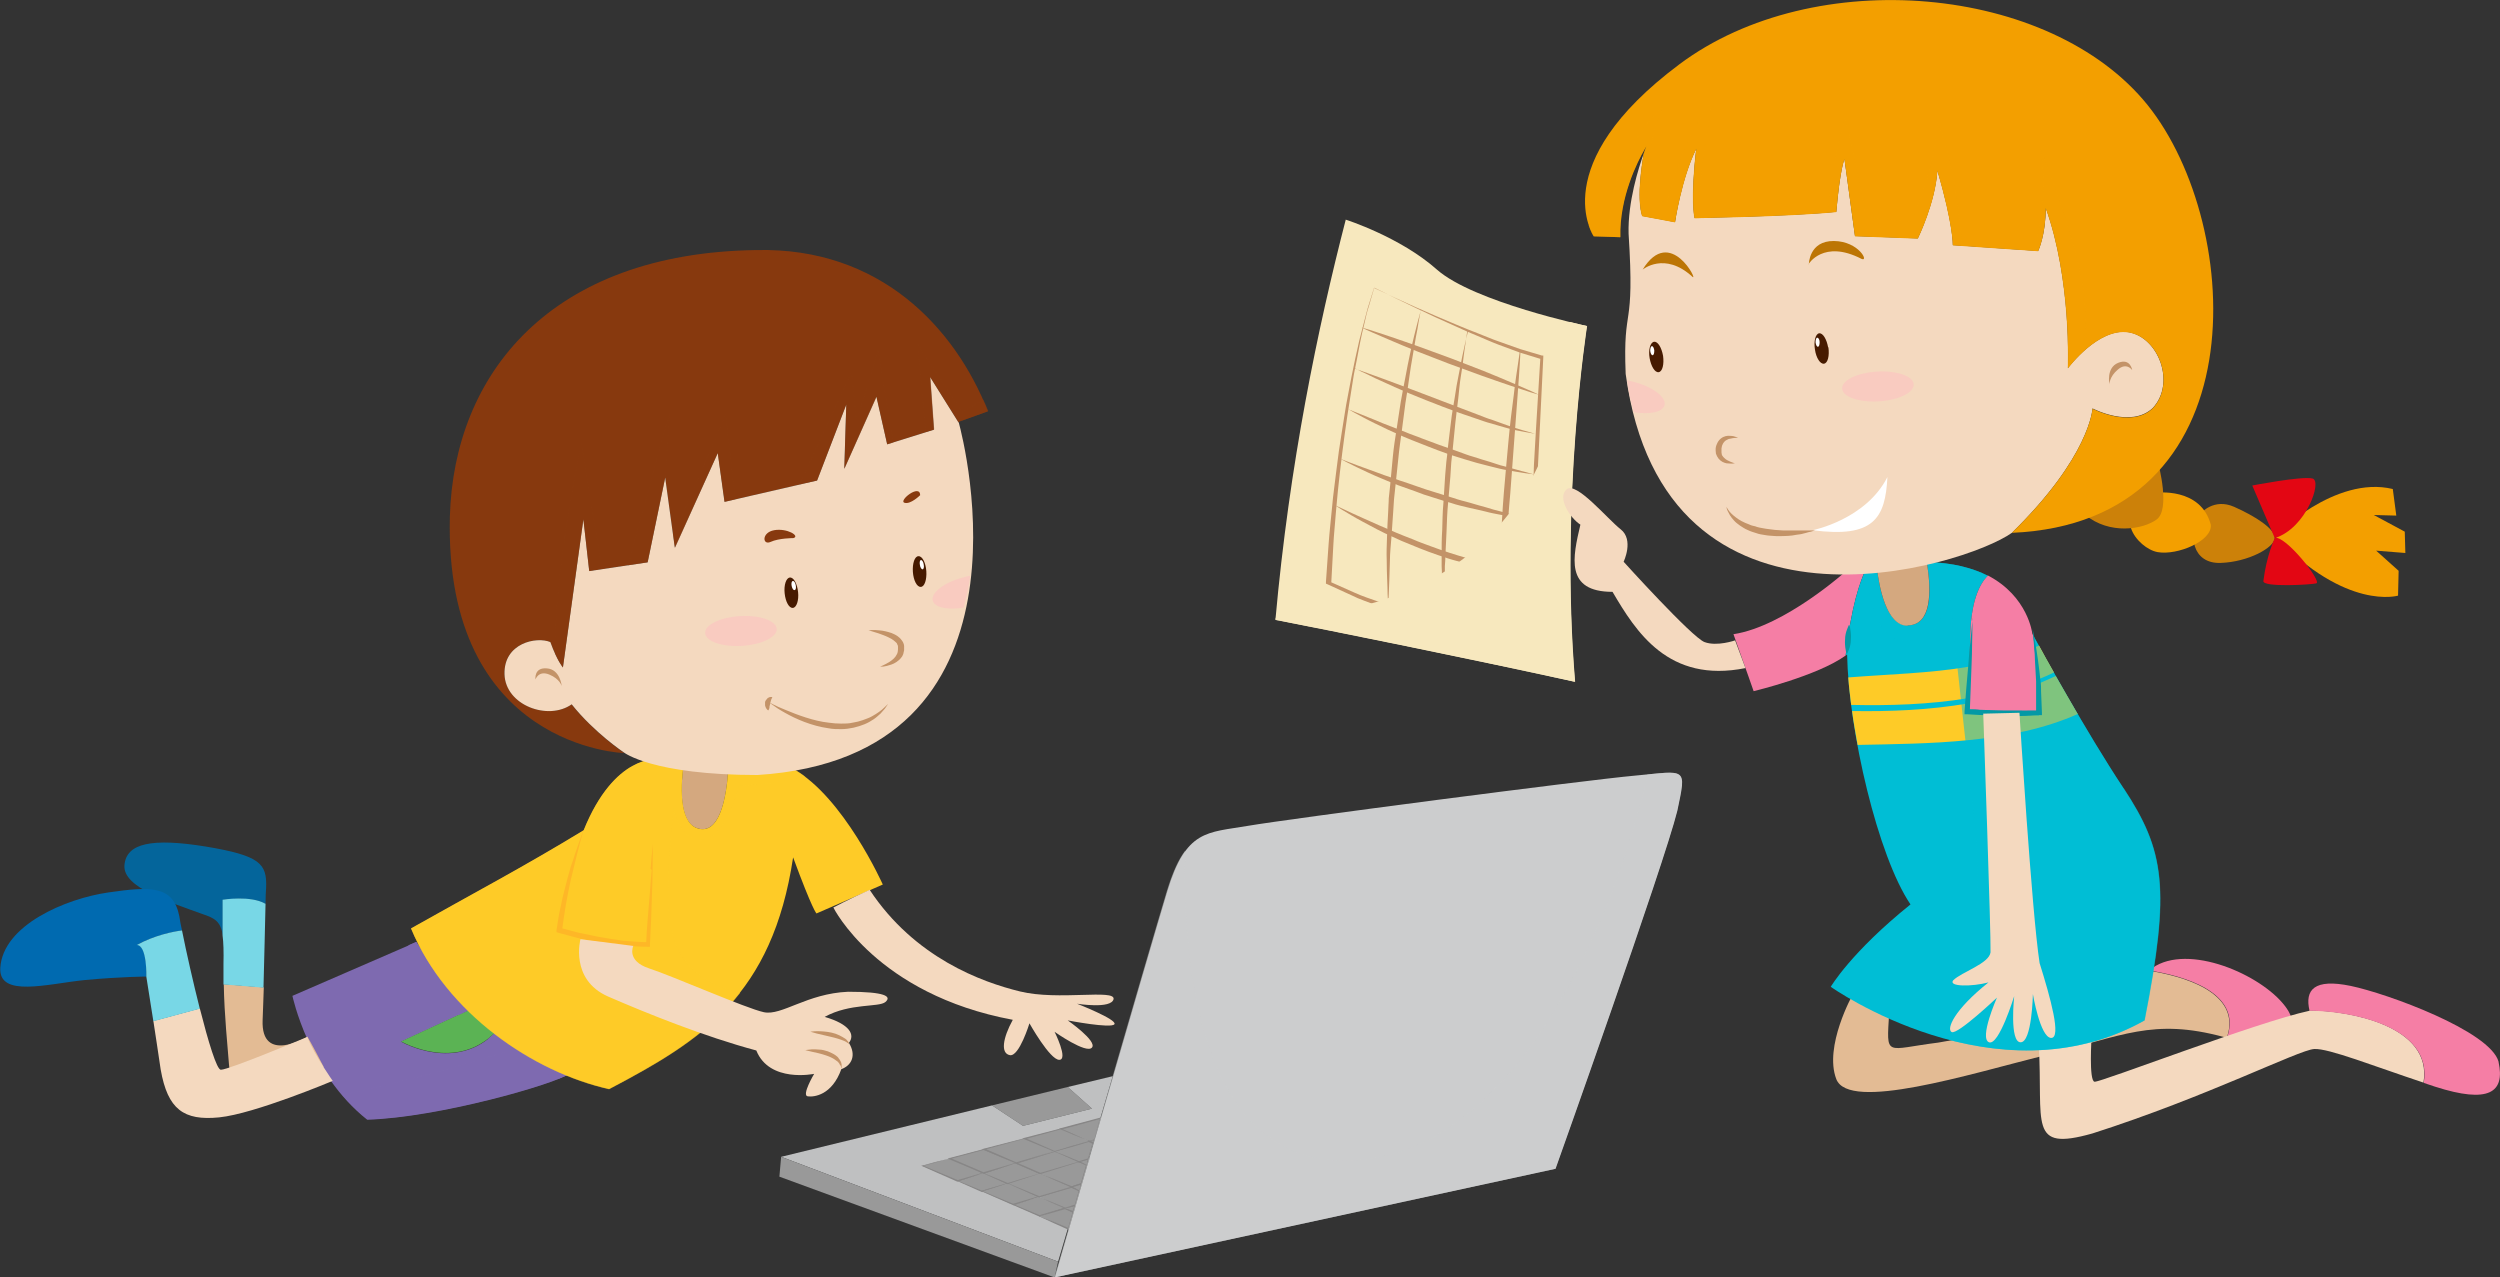 <?xml version="1.0" encoding="UTF-8"?> <svg xmlns="http://www.w3.org/2000/svg" viewBox="0 0 85.58 43.73"><rect x="0" y="0" width="85.58" height="43.73" fill="#333333" stroke="none"/> <g style="isolation: isolate;"> <g id="b" data-name="Слой 2"> <g id="c" data-name="Layer 1"> <g> <g> <g> <path d="m46.07,7.52s1.86.59,3.12,1.71c1.26,1.11,5.13,1.93,5.13,1.93,0,0-.93,5.91-.41,12.18-3.53-.78-8.51-1.78-10.25-2.12.48-5.35,1.45-9.99,2.41-13.71Z" style="fill: #f7e8be;"></path> <g> <path d="m47.04,9.86c.47.22.94.44,1.41.65l.71.31.71.3c.24.1.48.2.72.29.24.09.48.2.72.28l.73.26.74.22h.05s0,.06,0,.06l-.12,2.45-.06,1.22-.04,1.22c-.02.82-.06,1.63-.06,2.45-.01.82-.03,1.63-.03,2.45v.12l-.11-.02c-.3-.05-.6-.11-.9-.17-.3-.06-.6-.12-.89-.2-.29-.07-.59-.13-.89-.22l-.88-.24-.87-.27c-.14-.05-.29-.09-.43-.14l-.43-.16-.43-.16c-.14-.05-.28-.11-.42-.18l-.83-.38-.05-.02v-.06s.09-1.28.09-1.28c.03-.43.08-.85.12-1.28.02-.21.04-.43.07-.64l.08-.64c.05-.42.11-.85.18-1.27l.1-.63c.03-.21.07-.42.11-.63l.12-.63c.04-.21.09-.42.13-.63l.14-.63c.05-.21.11-.41.16-.62.06-.21.1-.41.17-.62l.19-.61Zm0,0l-.18.62c-.07.2-.11.41-.16.62-.05.21-.1.41-.14.62l-.12.63c-.04.21-.09.42-.12.63l-.1.63c-.07.42-.13.84-.19,1.27-.06.42-.11.85-.16,1.27l-.07.64c-.02.21-.04.42-.06.64-.03.43-.08.85-.1,1.28l-.07,1.28-.05-.08.83.37c.14.06.27.12.42.17l.43.15.43.15c.14.06.29.09.43.14l.87.26.88.23c.29.08.59.14.88.21.29.07.59.13.89.19s.59.12.89.17l-.11.1c0-.82.02-1.64.04-2.46,0-.82.05-1.64.07-2.45l.04-1.23c.02-.41.05-.82.07-1.22l.15-2.45.05.06-.75-.23-.73-.27c-.24-.09-.48-.2-.72-.3-.24-.1-.48-.2-.71-.31l-.71-.32-.7-.33c-.47-.22-.93-.45-1.39-.68Z" style="fill: #c39368;"></path> <path d="m48.64,10.6s-.03.16-.08.43c-.02.14-.05.31-.09.5-.03.19-.07.41-.11.65-.09.47-.15,1.03-.25,1.62-.04.3-.08.61-.12.92-.04.31-.09.63-.12.95-.03.32-.07.64-.1.95-.02.16-.03.31-.05.47-.01.15-.02.31-.03.46-.02.3-.04.59-.06.86-.02.27-.05.53-.05.77-.01.48-.03.88-.04,1.16-.01.28-.02.44-.02.44,0,0,0-.16-.02-.44,0-.28-.03-.68-.03-1.17-.01-.24,0-.5.01-.78.01-.28.02-.57.04-.87,0-.15.02-.3.02-.46.02-.15.03-.31.05-.47.03-.31.06-.63.09-.96.03-.32.08-.64.13-.95.05-.31.09-.62.14-.92.05-.3.11-.58.16-.85.05-.27.1-.53.15-.76.1-.47.2-.86.27-1.13.07-.27.12-.43.12-.43Z" style="fill: #c39368;"></path> <path d="m50.23,11.31s-.02.16-.06.43c-.02.14-.05.3-.07.49-.02.19-.05.41-.09.64-.04.23-.06.49-.09.76-.03.27-.07.55-.1.84-.03.29-.06.6-.09.9-.02.15-.03.31-.05.46-.01.16-.02.31-.03.47-.03.31-.05.63-.08.93-.03.31-.04.61-.05.91-.01.29-.03.58-.04.85,0,.13-.01.27-.02.39,0,.13,0,.25,0,.37,0,.47-.02.87-.02,1.14,0,.28-.01.43-.01.43,0,0,0-.16-.02-.43-.01-.28-.04-.67-.05-1.14,0-.12,0-.24-.01-.37,0-.13,0-.26,0-.39,0-.27,0-.56.02-.85.01-.29.01-.6.04-.91.02-.31.04-.62.06-.94.01-.16.03-.31.04-.47.02-.16.04-.31.05-.47.04-.31.07-.61.11-.91.03-.29.09-.58.13-.84.04-.27.08-.52.13-.75.17-.93.33-1.54.33-1.54Z" style="fill: #c39368;"></path> <path d="m46.61,11.21s.1.03.27.08c.17.06.41.13.7.23.29.1.62.21.98.34.36.13.74.27,1.12.41.38.15.76.29,1.11.43.35.14.68.28.96.4.28.12.51.22.67.29.16.07.25.12.25.12,0,0-.1-.03-.27-.08-.17-.06-.41-.13-.7-.23-.29-.1-.62-.21-.98-.34-.36-.13-.74-.27-1.12-.41-.38-.15-.76-.29-1.11-.43-.35-.14-.68-.28-.96-.4-.28-.12-.51-.22-.67-.29-.16-.07-.25-.12-.25-.12Z" style="fill: #c39368;"></path> <path d="m46.35,12.61s.39.13.98.35c.29.11.63.23.99.37.36.14.75.28,1.13.43.38.15.77.29,1.13.43.18.07.35.14.52.19.17.06.33.12.47.17.15.05.28.1.4.13.12.04.23.07.31.09.17.05.27.08.27.08,0,0-.1-.02-.28-.05-.09-.02-.2-.04-.32-.06-.13-.02-.26-.06-.41-.1-.15-.04-.31-.09-.48-.14-.17-.04-.35-.11-.53-.17-.37-.12-.76-.26-1.15-.41-.39-.15-.77-.3-1.13-.45-.36-.15-.69-.3-.97-.43-.28-.12-.51-.25-.68-.32-.16-.08-.25-.13-.25-.13Z" style="fill: #c39368;"></path> <path d="m52.05,12.01s-.03.61-.1,1.53c-.07.91-.16,2.13-.25,3.35-.06.61-.09,1.22-.14,1.79-.02.29-.04.56-.06.82-.02.26-.03.51-.05.74-.02.23-.03.44-.03.62,0,.19-.01.35-.02.48-.01.27-.02.42-.02.42,0,0,0-.15-.02-.42,0-.13-.01-.3-.02-.48,0-.09,0-.19-.01-.3,0-.1,0-.21,0-.33,0-.23,0-.48.01-.74,0-.26,0-.54.03-.83.03-.57.06-1.18.11-1.79.05-.61.11-1.22.16-1.79.05-.57.12-1.1.18-1.56.05-.46.11-.83.15-1.1.04-.26.06-.42.06-.42Z" style="fill: #c39368;"></path> <path d="m46.11,13.99s.1.04.27.11c.17.07.42.17.72.29.29.13.64.25,1.01.4.18.08.38.14.57.22.2.07.39.15.59.22.2.07.4.14.6.21.2.07.39.15.58.2.19.06.37.12.55.17.17.05.34.12.49.15.31.08.56.16.74.2.18.05.28.08.28.08,0,0-.11-.02-.29-.04-.18-.03-.45-.07-.76-.13-.16-.03-.32-.08-.5-.12-.18-.05-.37-.09-.56-.15-.19-.05-.39-.12-.59-.18s-.4-.14-.6-.21c-.2-.07-.4-.16-.59-.23-.2-.08-.39-.15-.57-.23-.37-.16-.71-.32-.99-.46-.29-.14-.52-.27-.69-.36-.16-.09-.26-.15-.26-.15Z" style="fill: #c39368;"></path> <path d="m45.87,15.7s.1.04.28.11c.17.07.43.16.73.27.15.06.32.11.49.18.17.06.36.12.55.19.19.06.39.13.59.2.2.07.4.14.61.2.2.06.41.13.61.19.2.07.4.12.59.17.19.06.38.11.56.16.18.06.34.1.5.14.31.08.57.15.75.2.18.05.29.08.29.08,0,0-.11-.02-.29-.04-.19-.03-.45-.07-.77-.13-.16-.03-.33-.06-.51-.11-.18-.04-.37-.09-.57-.13-.2-.05-.4-.09-.6-.16-.2-.06-.41-.12-.62-.19-.21-.06-.41-.13-.61-.21-.2-.07-.4-.14-.59-.21-.19-.07-.37-.15-.54-.22-.17-.07-.33-.14-.48-.21-.59-.27-.97-.48-.97-.48Z" style="fill: #c39368;"></path> <path d="m45.69,17.29s.1.05.28.13c.18.09.43.2.74.34.31.14.67.3,1.05.46.19.08.39.16.6.24.2.09.41.16.62.24.21.08.42.15.63.22.21.07.42.13.62.19.2.06.4.11.58.16.19.04.36.08.53.12.16.03.32.05.45.08.13.03.25.03.35.05.2.02.31.04.31.04,0,0-.11,0-.31,0-.1,0-.22,0-.36-.01-.14-.01-.29-.02-.46-.04-.17-.03-.35-.06-.54-.09-.19-.04-.39-.08-.6-.13-.2-.06-.42-.11-.63-.18-.21-.07-.43-.14-.64-.22-.21-.08-.42-.16-.63-.25-.21-.08-.41-.17-.6-.26-.39-.17-.73-.36-1.03-.52-.3-.16-.54-.31-.71-.41-.17-.1-.26-.17-.26-.17Z" style="fill: #c39368;"></path> </g> </g> <g> <g> <path d="m73.57,33.23c-1.15.98-2.01,1.57-7.22,2.46-1.84.23-1.77.53-1.68-1.02-.82-.49-1.25-.62-1.25-.62,0,0-.99,1.77-.56,2.89.43,1.12,4.53-.16,7.16-.82,2.63-.66,3.68-1.28,6.11-.62.03,0,.07.02.1.02.54-1.58-1.59-2.12-2.67-2.29Z" style="fill: #e3bb94;"></path> <path d="m78.14,34.34c-.92-1.08-3.42-2.1-4.57-1.12,0,0,0,0,0,0,1.08.17,3.21.71,2.67,2.29,1.69.41,2.81-.11,1.9-1.17Z" style="fill: #f57ea5;"></path> </g> <g> <path d="m79.06,34.6c-1.81.39-7.16,2.46-7.36,2.43-.2-.03-.1-1.54-.1-1.54l-1.81.26c.16,2.73-.39,3.68,1.84,3.05,3.91-1.25,7.06-2.86,7.59-2.89.49-.03,2.05.59,3.74,1.15.33-1.97-2.6-2.47-3.91-2.47Z" style="fill: #f4d9bf;"></path> <path d="m85.53,36.34c-.3-1.05-3.81-2.33-5.06-2.59-1.25-.26-1.58.13-1.41.85,1.31,0,4.24.5,3.91,2.47.13.04.26.09.39.13,1.84.59,2.4.2,2.17-.85Z" style="fill: #f57ea5;"></path> </g> <g> <path d="m63.23,19.52s-2.12,1.92-3.89,2.19c.44,1.23.69,1.95.69,1.95,0,0,2.18-.52,3.15-1.22.19-1.69.5-2.56.7-2.97-.4.04-.65.05-.65.05Z" style="fill: #f57ea5;"></path> <path d="m67.34,24.27h0s0,0,0,0Z" style="fill: #fff;"></path> <path d="m72.69,26.98c-1.28-1.93-2.8-4.7-3.08-5.21.13,1.36.19,2.71.19,2.71l-2.46-.21s0,0,0,0h0s.04-.19.1-2.3c0-1.35.31-1.98.61-2.26-.51-.26-1.19-.45-2.09-.47.17,1.01.18,2.16-.66,2.17-.75,0-.99-1.39-1.05-1.97-.13.01-.26.02-.37.03-.2.41-.51,1.28-.7,2.97.02-.01.04-.03.05-.04.05,2.61,1.05,6.91,2.17,8.56-2.04,1.64-2.73,2.82-2.73,2.82,0,0,5.65,4.01,10.74,1.15.89-4.53.69-5.81-.72-7.95Z" style="fill: #00bed5;"></path> <path d="m70.31,23.02c-.21-.37-.39-.69-.51-.92-.05.02-.1.04-.14.07.03.39.06.77.08,1.1.2-.08.39-.16.57-.25Z" style="fill: #fecb27;"></path> <path d="m71.12,24.44c-.27-.47-.53-.91-.75-1.3-.21.1-.42.19-.63.28.04.63.06,1.07.06,1.07l-2.46-.21s0-.04.02-.2c-1.32.23-2.68.28-3.96.26.05.38.12.77.19,1.16,2.41-.05,5.26-.04,7.54-1.06Z" style="fill: #fecb27;"></path> <path d="m67.37,23.9c.01-.21.03-.55.04-1.08-1.34.23-2.75.26-4.14.37.02.3.06.61.1.94,1.29.03,2.67-.01,4-.23Z" style="fill: #fecb27;"></path> <path d="m67.34,24.27l2.46.21s-.05-1.34-.19-2.71c-.03-.05-.04-.08-.04-.08,0,0-.14-1.27-1.52-1.99-.29.29-.61.91-.61,2.26-.06,2.11-.09,2.29-.1,2.3Z" style="fill: #f57ea5;"></path> <g style="mix-blend-mode: multiply; opacity: .5;"> <path d="m72.69,26.98c-1.28-1.93-2.8-4.7-3.08-5.21.13,1.36.19,2.71.19,2.71l-2.46-.21s0,0,0,0c0,0,0,0,0,0,0-.01.04-.19.1-2.3,0-1.35.31-1.98.61-2.26-.51-.26-1.19-.45-2.09-.47.17,1.01.18,2.16-.66,2.17-.75,0-.99-1.39-1.05-1.97-.13.01-.24.02-.35.03.04.73.25,2.44,1.33,2.47,1.38.04,1.49-1.79,1.49-1.79,0,0,.36,3.49.85,7.77.33,2.9,0,5.5-.8,7.69,1.95.5,4.35.61,6.65-.68.89-4.53.69-5.81-.72-7.95Z" style="fill: #00bed5;"></path> </g> </g> <path d="m65.3,21.41c.83-.01.82-1.16.66-2.17-.01,0-.02,0-.03,0-.65.1-1.23.16-1.68.21.07.58.31,1.98,1.05,1.97Z" style="fill: #d4a87f;"></path> <g> <path d="m77.86,18.35s2.07-2.09,4.05-1.61l.12.91-.77-.02,1.06.57.02.73-1-.08.77.69-.02.85s-1.77.53-4.23-2.05Z" style="fill: #f39f00;"></path> <path d="m75.34,17.57s.44-.53,1.14-.22c.7.31,1.4.75,1.39,1.07-.01.32-.9.82-1.86.85-.96.03-1.15-.97-.67-1.7Z" style="fill: #cc8109;"></path> <path d="m73.8,16.87s1.53-.21,1.88,1.09c.06.56-1.15,1.06-1.82.94-.68-.12-1.73-1.38-.06-2.03Z" style="fill: #f39f00;"></path> <path d="m73.89,15.9s.41,1.53-.06,1.88c-.47.35-1.62.53-2.44-.15,1.03-.47,2.5-1.74,2.5-1.74Z" style="fill: #cc8109;"></path> <g> <path d="m56.28,5.12s-.01.08-.02.13c.06-.15.09-.25.09-.25,0,0-.03.04-.07.12Z" style="fill: none;"></path> <polygon points="56.28 5.12 56.28 5.12 56.28 5.12 56.28 5.12" style="fill: none; stroke: #87390e; stroke-miterlimit: 10; stroke-width: .21px;"></polygon> <path d="m71.63,13.98s1.31.69,2.06-.01c.8-.85.2-2.43-.83-2.6-1.04-.16-2.07,1.23-2.07,1.23,0,0,.13-3.02-.76-5.49,0,.94-.26,1.48-.26,1.48l-2.92-.2s.02-.71-.53-2.56c-.07,1.1-.67,2.33-.67,2.33l-2.15-.08-.36-2.64s-.15.31-.28,1.81c-1.58.16-4.85.21-4.85.21,0,0-.15-.61.06-2.38-.51,1-.73,2.52-.73,2.52l-1.12-.21s-.23-.49.05-2.14c-.18.5-.55,1.67-.52,2.75.22,3.42-.2,2.34-.1,4.8,1.33,9.8,11.63,6.58,13.22,5.44,2.68-2.62,2.76-4.25,2.76-4.25Z" style="fill: #f4d9bf;"></path> <path d="m73.52,3.6c-3.32-4.13-11.42-4.85-16.03-1.4-4.62,3.45-2.93,5.89-2.93,5.89l.91.03c-.04-1.37.6-2.61.82-2.99,0,0,0,0,0,0,0,0,0,0,0,0,.04-.08.07-.12.07-.12,0,0-.04.09-.09.25-.28,1.65-.05,2.14-.05,2.14l1.12.21s.23-1.51.73-2.52c-.21,1.77-.06,2.38-.06,2.38,0,0,3.27-.05,4.85-.21.13-1.49.28-1.81.28-1.81l.36,2.64,2.15.08s.61-1.23.67-2.33c.54,1.86.53,2.56.53,2.56l2.92.2s.26-.54.26-1.48c.89,2.46.76,5.49.76,5.49,0,0,1.03-1.39,2.07-1.23,1.04.16,1.63,1.75.83,2.6-.74.7-2.06.01-2.06.01,0,0-.08,1.63-2.76,4.25,8.49-.36,7.97-10.5,4.65-14.64Z" style="fill: #f39f00;"></path> </g> <path d="m72.21,13.15s-.12-.56.3-.73c.42-.17.48.25.48.25,0,0-.19-.28-.49-.02-.3.25-.29.51-.29.51Z" style="fill: #c39368;"></path> <g> <path d="m56.93,12.18c.04.29-.02.54-.15.56-.13.02-.26-.2-.31-.48s.02-.54.15-.56c.13-.02.26.2.31.48Z" style="fill: #461a00;"></path> <path d="m56.63,12c0,.09-.02.16-.06.16-.04,0-.07-.07-.08-.15,0-.09.02-.16.06-.16.04,0,.07.07.08.15Z" style="fill: #fff;"></path> </g> <g> <path d="m62.59,11.89c.04.29-.02.54-.15.56-.13.02-.27-.2-.31-.48-.05-.29.02-.54.14-.56.13-.02.26.2.31.48Z" style="fill: #461a00;"></path> <path d="m62.29,11.71c0,.09-.02.16-.06.16-.04,0-.07-.07-.08-.15,0-.09.02-.16.06-.16.04,0,.08.07.08.15Z" style="fill: #fff;"></path> </g> <path d="m62.05,18.15s1.82-.36,2.56-1.82c-.07,1.4-.46,2.1-2.56,1.82Z" style="fill: #fff;"></path> <g> <path d="m59.49,14.99s-.03,0-.08,0c-.05,0-.12.01-.19.03-.04,0-.07.02-.11.04-.04.02-.07.04-.09.07-.03.03-.04.06-.06.1-.02.04-.02.09-.03.12v.08s0,.06,0,.06c0,.02.01.04.01.06,0,.02.01.04.02.05.02.03.05.07.08.09.03.03.06.05.1.07.13.07.25.1.25.1,0,0-.03,0-.08.01-.05,0-.12,0-.21-.01-.09-.02-.19-.06-.27-.16-.04-.05-.07-.11-.09-.17,0-.03-.01-.07-.01-.1v-.08c.01-.08.03-.13.06-.19.03-.06.07-.11.12-.15.1-.08.22-.1.31-.09.09,0,.16.02.21.04.05.02.07.03.07.03Z" style="fill: #c39368;"></path> <path d="m59.09,17.33s.02.05.07.12c.05.08.14.17.26.26.06.05.13.09.2.13.08.04.16.08.25.11.04.02.09.04.14.05.05.01.1.02.14.04.1.03.2.04.3.06.1.02.2.02.31.04.1.01.2.01.3.02.1,0,.19,0,.28,0,.09,0,.18,0,.25,0,.08,0,.15,0,.22,0,.06,0,.12,0,.17,0,.09,0,.15,0,.15,0,0,0-.05.01-.14.04-.05.01-.1.02-.16.04-.06.01-.13.04-.21.05-.08.01-.16.02-.26.04-.09.01-.19.02-.29.02-.1,0-.21.01-.31,0-.11-.01-.21-.01-.32-.03-.11-.02-.22-.03-.32-.07-.1-.03-.2-.06-.3-.11-.1-.04-.18-.1-.26-.15-.08-.06-.15-.11-.2-.17-.06-.06-.1-.12-.14-.18-.03-.06-.06-.11-.08-.15-.04-.09-.04-.14-.04-.14Z" style="fill: #c39368;"></path> </g> <path d="m61.91,9.04s.51-.85,1.81-.18c.27.13-.08-.6-.94-.61s-.86.8-.86.8Z" style="fill: #bc7504;"></path> <path d="m56.23,9.23s.75-.63,1.7.24c.24.24-.75-1.79-1.7-.24Z" style="fill: #bc7504;"></path> <g> <path d="m77.87,18.42l-.77-1.8s1.7-.33,2.06-.24c.35.08-.22,1.71-1.29,2.04Z" style="fill: #e30613;"></path> <path d="m77.87,18.42s-.28.58-.39,1.47c-.03.22,1.6.13,1.81.08.22-.05-1.08-1.68-1.42-1.55Z" style="fill: #e30613;"></path> </g> <g style="mix-blend-mode: multiply; opacity: .5;"> <path d="m65.42,7.6l-1.54-.18s-.29-1.69-.72-3.37c-.43,1.5-.54,2.63-.57,3.22.09,0,.18-.02.27-.03.13-1.49.28-1.81.28-1.81l.36,2.64,2.15.08s.61-1.23.67-2.33c.54,1.86.53,2.56.53,2.56l.32.02c-.08-.99-.31-2.96-.85-4.26-.04,1.61-.9,3.44-.9,3.44Z" style="fill: #f39f00;"></path> <path d="m58.28,3.91c-.79,1.25-1.22,3.01-1.22,3.01l-.68-.11s-.04-2.01.57-3.19c-1.83,1.69-1.87,4.09-1.87,4.09h-.7c.08.24.17.38.17.38l.91.03c-.04-1.37.6-2.61.82-2.99,0,0,0,0,0,0,0,0,0,0,0,0,.04-.08.07-.12.07-.12,0,0-.04.09-.09.25-.28,1.65-.05,2.14-.05,2.14l1.12.21s.23-1.51.73-2.52c-.21,1.77-.06,2.38-.06,2.38,0,0,.06,0,.17,0-.04-2.62.83-4.71.1-3.55Z" style="fill: #f39f00;"></path> <path d="m69.83,5.02c.31,1.55-.02,2.91-.24,3.56h.17s.26-.53.26-1.47c.89,2.46.76,5.49.76,5.49,0,0,.19-.26.5-.54.34-1.54-.04-3.37-1.45-7.04Z" style="fill: #f39f00;"></path> </g> </g> <g> <path d="m67.52,21.18c0,.27,0,.53-.01.8,0,.27-.01.53-.02.8-.02.53-.04,1.06-.06,1.6l-.09-.1c.41.02.82.03,1.23.04h.61c.1.01.2,0,.3,0h.3s-.08.08-.08.08c0-.24,0-.48,0-.72,0-.12,0-.24,0-.36l-.02-.36-.02-.36c0-.12-.01-.24-.02-.36l-.06-.72c.05.24.09.47.13.71.04.24.07.48.1.72l.04.36c.02.12.02.24.02.36.01.24.02.48.03.73v.08s-.08,0-.08,0c-.21.01-.42.03-.63.03h-.62c-.21,0-.41-.02-.62-.03-.21,0-.41-.02-.61-.03h-.09s0-.1,0-.1c.04-.53.08-1.06.13-1.59.02-.27.04-.53.07-.8.03-.27.05-.53.08-.79Z" style="fill: #0499a5;"></path> <path d="m63.3,21.38s.03.07.04.16c.02.1.03.23.02.35,0,.13-.03.25-.07.35-.03.09-.07.16-.07.16,0,0-.03-.07-.04-.16-.02-.1-.03-.23-.02-.35,0-.13.03-.25.07-.35.03-.09.07-.16.07-.16Z" style="fill: #0499a5;"></path> </g> <path d="m67.89,24.42s.27,7.61.25,8.18c-.05.39-.99.67-1.28.96-.17.22.64.22,1.21.07-1.18.94-1.45,1.6-1.26,1.7.2.1,1.55-1.18,1.55-1.18,0,0-.62,1.4-.27,1.53.34.12.86-1.58.86-1.58,0,0-.17,1.58.22,1.58s.42-1.65.42-1.65c0,0,.25,1.48.62,1.5.37.02-.02-1.38-.39-2.56-.27-1.75-.69-8.57-.69-8.57l-1.23.03Z" style="fill: #f4d9bf;"></path> </g> <g style="mix-blend-mode: multiply;"> <path d="m54.32,11.16s-.23-.05-.59-.14c-.01,2.36-.79,9.77-10.06,10.13,0,.02,0,.05,0,.07,1.75.33,6.72,1.34,10.25,2.12-.52-6.28.41-12.18.41-12.18Z" style="fill: #f7e8be;"></path> </g> <path d="m59.4,21.92s-.62.22-1.05.06-2.77-2.75-2.77-2.75c0,0,.36-.75-.1-1.11-.46-.36-1.52-1.65-1.85-1.37-.33.28.1.97.47,1.21-.26,1.11-.54,2.3,1.1,2.3.8,1.36,1.91,3.14,4.55,2.61l-.35-.94Z" style="fill: #f4d9bf;"></path> <path d="m65.51,13.16c.01.28-.52.54-1.2.58-.68.04-1.24-.16-1.25-.44-.02-.28.52-.54,1.2-.58.68-.04,1.24.16,1.25.44Z" style="fill: #f9cbc0;"></path> <path d="m55.88,13.93c-.08-.3-.15-.6-.18-.91.07.01.15.03.22.05.66.17,1.13.53,1.06.8-.06.24-.51.33-1.06.24-.01-.06-.03-.12-.04-.18Z" style="fill: #f9cbc0;"></path> </g> <g> <g> <g> <path d="m16.99,35.31c-1.37,1.44-3.26.35-3.26.35l2.38-1.1c-.6-.59-1.21-1.33-1.86-2.31l-4.24,1.84s.56,2.66,2.56,4.24c2.43-.07,6.44-1.22,6.93-1.58-.89-.41-1.71-.81-2.52-1.43Z" style="fill: #7e6ab0;"></path> <path d="m16.99,35.31c-.29-.22-.58-.47-.88-.76l-2.38,1.1s1.89,1.09,3.26-.35Z" style="fill: #5bb354;"></path> </g> <path d="m13.73,35.65s-.16.09-.4.19c-.24.11-.57.23-.9.34-.33.11-.67.21-.93.27-.26.06-.43.08-.43.08,0,0,.16-.09.4-.19.24-.11.57-.23.9-.34.33-.11.67-.21.93-.27.26-.06.43-.09.43-.09Z" style="fill: #7e6ab0; mix-blend-mode: multiply;"></path> <g style="mix-blend-mode: multiply; opacity: .5;"> <path d="m11.72,37.48c.25.3.54.58.86.84,2.43-.07,6.44-1.22,6.93-1.58-.61-.28-1.18-.55-1.73-.9-1.36.47-3.31,1.04-6.06,1.64Z" style="fill: #7e6ab0;"></path> </g> <g> <path d="m16.69,35.58c-.37-.28-.69-.56-.97-.84l-1.98.92s1.62.94,2.96-.08Z" style="fill: none;"></path> <path d="m19.51,36.74c-.89-.41-1.71-.81-2.52-1.43-.1.1-.2.19-.3.27.66.5,1.46.97,2.43,1.35.19-.08.33-.14.4-.19Z" style="fill: #7e6ab0; mix-blend-mode: multiply;"></path> <path d="m15.71,34.74l.4-.19c-.6-.59-1.21-1.33-1.86-2.31l-.27.12c.19.41.71,1.37,1.73,2.38Z" style="fill: #7e6ab0; mix-blend-mode: multiply;"></path> </g> </g> <g> <path d="m9.09,30.94c0-.22.01-.42.02-.56.03-.82-.21-1.09-2.06-1.4-1.85-.3-2.73-.12-2.79.64-.06.76,1.52,1.25,2.67,1.67.43.14.63.26.7.75v-1.23s.96-.16,1.47.14Z" style="fill: #04659b;"></path> <path d="m10.51,35.5s-1.58.94-1.52-.58c.01-.34.03-.73.04-1.12l-1.37-.11c.02,1.1.13,2.09.18,2.77.06.82.8,1.38,3.24.06-.41-.79-.56-1.04-.56-1.04Z" style="fill: #e3bb94;"></path> <path d="m9.09,30.94c-.51-.3-1.47-.14-1.47-.14v1.23c.03.23.04.54.03.98,0,.23,0,.46,0,.69l1.37.11c.03-1.03.05-2.13.07-2.87Z" style="fill: #78d7e6;"></path> </g> <g> <path d="m10.51,35.5s-2.67,1.12-2.95,1.12c-.14,0-.43-.96-.72-2.1l-1.59.43c.08.5.16,1.07.25,1.66.24,1.37.79,1.76,2,1.64,1.21-.12,3.89-1.25,3.89-1.25,0,0-.61-.85-.88-1.52Z" style="fill: #f4d9bf;"></path> <path d="m4.68,32.35c.62-.33,1.25-.45,1.55-.5-.04-.17-.07-.34-.09-.48-.21-1.06-.97-1.03-2.43-.82-1.46.21-3.61,1.12-3.7,2.58-.06,1.03,1.61.55,2.88.42,1.28-.12,2.13-.12,2.13-.12,0,0,.03-1.09-.33-1.09Z" style="fill: #006ab0;"></path> <path d="m6.23,31.85c-.3.04-.93.16-1.55.5.36,0,.33,1.09.33,1.09,0,0,.1.63.24,1.52l1.59-.43c-.23-.91-.46-1.93-.61-2.68Z" style="fill: #78d7e6;"></path> </g> <g> <path d="m23.86,28.35c.75.26,1.01-.98,1.07-2.02-.49-.02-1.02-.07-1.53-.15-.08.58-.2,1.95.46,2.17Z" style="fill: #d4a87f;"></path> <path d="m27.15,26.3s-1,.08-2.22.03c-.06,1.04-.32,2.28-1.07,2.02-.65-.23-.54-1.59-.46-2.17-.3-.05-.6-.11-.89-.19,0,0-1.47-.19-2.53,2.43-2.05,1.25-3.8,2.17-5.91,3.36,1.21,2.91,4.19,4.92,6.78,5.5,3.16-1.66,5.59-3.2,6.3-7.93.67,1.82.8,1.92.8,1.92l2.27-.99s-1.34-3-3.07-3.96Z" style="fill: #fecb27;"></path> </g> <path d="m22.31,29.78c-.03.28-.05.57-.07.85l-.07.85c-.02.26-.04.51-.05.77-.22,0-.45-.02-.68-.04-.13,0-.25-.03-.38-.05-.13-.01-.25-.04-.38-.06-.13-.02-.25-.04-.38-.07l-.38-.08c-.13-.02-.25-.06-.37-.09l-.3-.08.05-.36c.02-.15.05-.29.07-.44.03-.15.05-.29.08-.43l.09-.43.21-.86c.07-.29.15-.57.23-.86-.11.28-.2.56-.3.84-.04.14-.09.28-.14.42l-.12.43-.11.43c-.04.14-.07.29-.1.44-.03.15-.07.29-.09.44l-.07.44v.07s.06.02.06.02l.37.1c.12.03.25.07.38.1l.38.08c.13.03.25.05.38.07.13.02.26.04.38.05.13.01.26.03.39.04.26.02.52.04.78.04h.08s0-.08,0-.08c.01-.28.03-.57.04-.86l.03-.86c.01-.29.02-.57.02-.86,0-.29.01-.57.01-.86-.03.28-.06.57-.08.85Z" style="fill: #fea327;"></path> <path d="m28.53,31.07s1.47,2.97,6.14,3.84c-.35.64-.42,1.15-.1,1.21.32.06.67-1.09.67-1.09,0,0,.7,1.25,1.02,1.25s-.16-.96-.16-.96c0,0,1.09.77,1.28.54.19-.22-.83-.93-.83-.93,0,0,1.5.29,1.6.13.1-.16-1.28-.7-1.28-.7,0,0,1.18.19,1.25-.16.06-.35-1.89.06-3.2-.26-1.31-.32-3.61-1.15-5.15-3.48-.77.35-1.25.61-1.25.61Z" style="fill: #f4d9bf;"></path> <g> <g> <polygon points="37.38 37.95 36.55 37.21 33.96 37.84 35.02 38.54 37.38 37.95" style="fill: #999;"></polygon> <polygon points="36.55 37.21 37.38 37.95 35.02 38.54 33.96 37.84 26.74 39.6 36.22 43.19 38.09 36.84 36.55 37.21" style="fill: #bfc0c1;"></polygon> </g> <path d="m36.1,43.73l17.15-3.72s3.73-10.46,4.17-12.26c.32-1.52.32-1.36-1.44-1.2-1.76.16-11.86,1.48-13.26,1.72-1.4.24-2.12.12-2.76,2.24-.64,2.12-3.85,13.22-3.85,13.22Z" style="fill: #cccdce;"></path> <polygon points="36.1 43.73 26.68 40.28 26.74 39.6 36.22 43.19 36.1 43.73" style="fill: #999;"></polygon> <g> <g> <polygon points="37.42 39.12 37.46 39 37.27 39.06 37.42 39.12" style="fill: #999;"></polygon> <path d="m37.42,39.12s0-.08.02-.12l.02.02c-.06.02-.12.04-.18.06v-.04c.05.02.1.05.14.08Zm0,0c-.05-.01-.11-.02-.16-.04l-.05-.02.05-.02c.06-.02.12-.04.18-.05h.04s-.01.02-.01.02c-.01.04-.03.08-.05.11Z" style="fill: #878686;"></path> </g> <g> <polygon points="37.46 39 37.66 38.28 36.31 38.64 37.27 39.06 37.46 39" style="fill: #999;"></polygon> <path d="m37.46,39c.06-.24.12-.48.19-.72l.02.02c-.45.13-.9.25-1.35.37v-.04c.32.14.64.28.96.43h0l.18-.05Zm0,0l-.18.06h0c-.33-.13-.65-.26-.97-.4l-.06-.02.06-.02c.45-.12.9-.24,1.35-.36h.03s0,.02,0,.02c-.07.24-.15.48-.22.71Z" style="fill: #878686;"></path> </g> <g> <polygon points="33.66 40.16 32.78 40.42 33.61 40.78 34.49 40.51 33.66 40.16" style="fill: #999;"></polygon> <path d="m33.66,40.16c-.29.1-.58.19-.88.28v-.03s.84.35.84.35h-.02s.88-.26.88-.26v.03c-.28-.12-.56-.25-.83-.37Zm0,0c.28.11.56.22.84.34l.04.02h-.04s-.88.29-.88.29h0s0,0,0,0l-.83-.37-.04-.02h.04c.29-.1.59-.19.89-.27Z" style="fill: #878686;"></path> </g> <g> <polygon points="32.5 39.66 31.57 39.91 32.78 40.42 33.66 40.16 32.5 39.66" style="fill: #999;"></polygon> <path d="m32.5,39.66c-.31.09-.61.18-.92.26v-.03s1.21.51,1.21.51h-.02s.88-.26.88-.26v.03c-.39-.17-.77-.34-1.15-.51Zm0,0c.39.15.78.32,1.16.48l.04.02h-.05s-.88.29-.88.29h0s0,0,0,0l-1.2-.53-.04-.02h.04c.31-.09.62-.17.93-.24Z" style="fill: #878686;"></path> </g> <g> <polygon points="35.57 40.97 34.68 41.24 35.58 41.63 36.46 41.36 35.57 40.97" style="fill: #999;"></polygon> <path d="m35.57,40.97c-.29.1-.58.19-.88.28v-.03s.9.38.9.38h-.02l.88-.26v.03c-.3-.13-.6-.26-.89-.4Zm0,0c.3.12.6.24.9.37l.04.02h-.04s-.88.29-.88.29h0s0,0,0,0l-.89-.39-.04-.02h.04c.29-.1.59-.18.89-.27Z" style="fill: #878686;"></path> </g> <g> <polygon points="34.49 40.51 33.61 40.78 34.68 41.24 35.57 40.97 34.49 40.51" style="fill: #999;"></polygon> <path d="m34.49,40.51c-.29.1-.58.19-.88.28v-.03s1.08.45,1.08.45h-.02s.88-.26.88-.26v.03c-.36-.16-.71-.31-1.07-.48Zm0,0c.36.14.72.29,1.08.44l.04.02h-.04s-.88.29-.88.29h0s0,0,0,0l-1.07-.47-.04-.02h.04c.29-.1.59-.18.89-.27Z" style="fill: #878686;"></path> </g> <g> <polygon points="35.58 41.63 36.58 42.06 36.74 41.48 36.46 41.36 35.58 41.63" style="fill: #999;"></polygon> <path d="m35.58,41.63c.34.13.68.27,1.01.41h-.03s.16-.56.16-.56v.03s-.27-.12-.27-.12h.01c-.29.09-.59.17-.89.25Zm0,0c.29-.1.58-.2.88-.29h0s0,0,0,0l.28.12h.02s0,.03,0,.03l-.17.58v.02s-.03,0-.03,0c-.33-.14-.66-.3-.99-.45Z" style="fill: #878686;"></path> </g> <g> <polygon points="36.46 41.36 36.74 41.48 36.81 41.25 36.46 41.36" style="fill: #999;"></polygon> <path d="m36.46,41.36c.1.03.2.06.29.1h-.03c.02-.06.04-.14.06-.21l.03.03c-.12.04-.23.06-.36.08Zm0,0c.11-.05.23-.09.34-.13h.04s-.01.03-.01.03c-.02.08-.04.15-.07.23v.02s-.03,0-.03,0c-.09-.04-.19-.09-.27-.14Z" style="fill: #878686;"></path> </g> <g> <polygon points="34.78 39.82 33.66 40.16 34.49 40.51 35.61 40.17 34.78 39.82" style="fill: #999;"></polygon> <path d="m34.78,39.82c-.37.12-.74.24-1.11.36v-.03s.84.35.84.35h-.02s1.12-.33,1.12-.33v.03c-.28-.12-.56-.25-.83-.37Zm0,0c.28.11.56.22.84.34l.04.02h-.04s-1.12.36-1.12.36h0s0,0,0,0l-.83-.37-.04-.02h.05c.37-.12.75-.23,1.12-.34Z" style="fill: #878686;"></path> </g> <g> <polygon points="35.57 40.97 36.46 41.36 36.81 41.25 36.95 40.75 36.68 40.63 35.57 40.97" style="fill: #999;"></polygon> <path d="m35.57,40.97c.3.12.6.24.9.37h-.01s.35-.11.35-.11l-.02.02.14-.5v.03s-.26-.12-.26-.12h.02c-.37.11-.75.22-1.12.32Zm0,0c.37-.12.74-.25,1.11-.36h0s0,0,0,0l.27.11h.02s0,.03,0,.03l-.14.5h0s-.01.02-.01.02l-.35.1h0s0,0,0,0c-.3-.13-.59-.26-.89-.4Z" style="fill: #878686;"></path> </g> <g> <polygon points="34.78 39.82 33.68 39.34 32.5 39.66 33.66 40.16 34.78 39.82" style="fill: #999;"></polygon> <path d="m34.78,39.82c-.37-.15-.74-.3-1.1-.46h.01s-1.18.32-1.18.32v-.05s1.16.5,1.16.5h-.01c.37-.11.75-.22,1.12-.33Zm0,0c-.37.12-.74.24-1.11.36h0s0,0,0,0l-1.16-.49-.07-.03.07-.02,1.18-.31h0s0,0,0,0c.36.16.73.32,1.09.49Z" style="fill: #878686;"></path> </g> <g> <polygon points="35.61 40.17 34.49 40.51 35.57 40.97 36.68 40.63 35.61 40.17" style="fill: #999;"></polygon> <path d="m35.61,40.17c-.37.12-.74.24-1.11.36v-.03s1.08.45,1.08.45h-.02s1.12-.33,1.12-.33v.03c-.36-.15-.71-.31-1.07-.47Zm0,0c.36.14.72.29,1.08.44l.04.02h-.04s-1.12.36-1.12.36h0s0,0,0,0l-1.07-.47-.04-.02h.04c.37-.12.75-.23,1.12-.34Z" style="fill: #878686;"></path> </g> <g> <polygon points="35.61 40.17 36.68 40.63 37.02 40.53 37.2 39.88 36.94 39.77 35.61 40.17" style="fill: #999;"></polygon> <path d="m35.61,40.17c.36.14.72.29,1.08.44h-.01s.33-.11.33-.11h-.01c.06-.2.12-.42.18-.63v.03s-.25-.12-.25-.12h.01c-.44.13-.88.26-1.33.38Zm0,0c.44-.15.88-.28,1.32-.42h0s0,0,0,0l.27.11h.02s0,.03,0,.03c-.06.22-.12.43-.19.65h0s-.01.01-.01.01l-.33.1h0s0,0,0,0c-.36-.16-.71-.31-1.06-.48Z" style="fill: #878686;"></path> </g> <g> <polygon points="36.95 40.75 37.02 40.53 36.68 40.63 36.95 40.75" style="fill: #999;"></polygon> <path d="m36.95,40.75c.01-.08.03-.15.04-.22l.02.02c-.11.04-.22.07-.33.1v-.04c.09.04.18.09.26.14Zm0,0c-.09-.03-.19-.06-.28-.1l-.05-.02.06-.02c.11-.04.22-.07.33-.1h.04s-.01.02-.01.02c-.02.07-.05.14-.08.21Z" style="fill: #878686;"></path> </g> <g> <polygon points="36.94 39.77 36.1 39.41 34.78 39.82 35.61 40.17 36.94 39.77" style="fill: #999;"></polygon> <path d="m36.94,39.77c-.28-.11-.56-.23-.84-.34h.01s-1.32.41-1.32.41v-.05s.83.36.83.36h-.01c.44-.13.88-.26,1.33-.39Zm0,0c-.44.15-.88.28-1.32.42h0s0,0,0,0l-.84-.35-.06-.03.07-.02,1.33-.39h0s0,0,0,0c.28.12.55.25.83.37Z" style="fill: #878686;"></path> </g> <g> <polygon points="36.1 39.41 35.08 38.97 33.68 39.34 34.78 39.82 36.1 39.41" style="fill: #999;"></polygon> <path d="m36.1,39.41c-.34-.14-.69-.28-1.03-.43h.01s-1.39.38-1.39.38v-.05s1.1.48,1.1.48h-.01c.44-.13.89-.26,1.33-.39Zm0,0c-.44.14-.88.28-1.32.42h0s0,0,0,0l-1.1-.46-.07-.03.07-.02,1.4-.36h0s0,0,0,0c.34.15.68.3,1.02.45Z" style="fill: #878686;"></path> </g> <g> <polygon points="37.2 39.88 37.26 39.67 36.94 39.77 37.2 39.88" style="fill: #999;"></polygon> <path d="m37.2,39.88c.01-.07.02-.15.04-.22l.02.02c-.11.04-.22.07-.33.1v-.04c.09.04.18.09.26.13Zm0,0c-.09-.03-.18-.06-.27-.09l-.05-.02.06-.02c.11-.04.22-.07.33-.1h.04s-.01.02-.01.02c-.02.07-.05.14-.08.21Z" style="fill: #878686;"></path> </g> <g> <polygon points="36.1 39.41 36.94 39.77 37.26 39.67 37.42 39.12 37.27 39.06 36.1 39.41" style="fill: #999;"></polygon> <path d="m36.1,39.41c.28.11.56.22.84.34h-.01s.33-.1.33-.1l-.02.02.16-.55v.03s-.14-.06-.14-.06h.02c-.39.12-.78.23-1.18.33Zm0,0c.39-.13.77-.26,1.16-.38h0s0,0,0,0l.15.06h.02s0,.03,0,.03l-.16.55h0s-.01.02-.01.02l-.33.1h0s0,0,0,0c-.28-.12-.55-.25-.83-.38Z" style="fill: #878686;"></path> </g> <g> <polygon points="37.27 39.06 36.31 38.64 35.08 38.97 36.1 39.41 37.27 39.06" style="fill: #999;"></polygon> <path d="m37.27,39.06c-.32-.13-.65-.26-.97-.4h.01s-1.23.34-1.23.34v-.05s1.03.45,1.03.45h-.01c.39-.12.78-.23,1.18-.34Zm0,0c-.39.13-.78.25-1.17.37h0s0,0,0,0l-1.03-.43-.07-.03.07-.02,1.24-.32h0s0,0,0,0c.32.14.64.28.96.43Z" style="fill: #878686;"></path> </g> </g> </g> <g style="mix-blend-mode: multiply; opacity: .5;"> <path d="m23.06,27.66c.33,1.55,1.65,1.6,2.24-.76,1.04-.05,1.84-.21,2.27-.31-.14-.11-.28-.2-.42-.28,0,0-1,.08-2.22.03-.06,1.04-.32,2.28-1.07,2.02-.65-.23-.54-1.59-.46-2.17-.3-.05-.6-.11-.89-.19,0,0-1.47-.19-2.53,2.43-2.05,1.25-3.8,2.17-5.91,3.36,1.21,2.91,4.19,4.92,6.78,5.5,1.79-.94,3.35-1.84,4.49-3.3-2.69-.68-2.67-2.43-2.28-6.31Z" style="fill: #fecb27;"></path> </g> <path d="m21.68,32.38s-.25.51.54.77c.8.26,3.32,1.37,3.93,1.5.61.13,1.47-.64,2.88-.7,1.28,0,1.5.16,1.28.35-.22.19-1.21.03-2.08.51.86.25,1.05.61.83.89.26.42.1.77-.26.9-.32.89-.93.96-1.15.93-.22-.03.22-.77.22-.77,0,0-1.53.32-1.98-.8-1.79-.48-3.77-1.28-5.08-1.85-1.31-.58-.94-1.96-.94-1.96l1.8.23Z" style="fill: #f4d9bf;"></path> <g> <path d="m27.56,35.95s.1-.02.24-.03c.07,0,.16,0,.25.01.09,0,.19.03.29.06.09.04.19.08.27.14.04.03.08.06.1.1.03.03.05.07.07.11.02.03.02.07.03.1,0,.03,0,.06,0,.08,0,.04,0,.07,0,.07,0,0,0-.03-.02-.06,0-.02,0-.04-.03-.07-.02-.02-.02-.05-.05-.08-.02-.02-.04-.05-.08-.07-.03-.02-.06-.05-.1-.07-.03-.02-.08-.04-.12-.06-.04-.02-.08-.03-.13-.05-.17-.06-.36-.1-.5-.13-.14-.03-.24-.06-.24-.06Z" style="fill: #c39368;"></path> <path d="m27.74,35.32s.09-.02.23-.02c.14,0,.32.01.5.05.09.02.18.05.26.09.08.04.15.08.21.12.03.02.05.04.07.07.02.02.04.04.04.06.02.04.03.06.03.06,0,0-.02-.02-.05-.04-.01-.01-.04-.02-.06-.04-.02-.01-.05-.03-.08-.04-.12-.05-.28-.1-.46-.14-.17-.04-.34-.08-.47-.11-.13-.04-.22-.06-.22-.06Z" style="fill: #c39368;"></path> </g> <g> <g> <path d="m19.57,24.11c-.8.57-2.27.03-2.3-1.03-.03-1.07,1.1-1.3,1.57-1.1.23.63.43.87.43.87l.7-5.07.2,1.77,2-.3.6-2.9.33,2.4,1.47-3.24.23,1.67,3.17-.73,1-2.6-.07,2.2,1.1-2.47.37,1.63,1.6-.5-.13-1.8.97,1.55h.01s0-.02,0-.02l1-.36c-1.13-2.86-3.69-5.62-7.93-5.52-7.05.1-10.35,4.24-10.49,9.12-.2,7.93,5.97,8.1,5.97,8.1,0,0-1.02-.69-1.79-1.65Z" style="fill: #87390e;"></path> <path d="m32.81,14.46l-.97-1.55.13,1.8-1.6.5-.37-1.63-1.1,2.47.07-2.2-1,2.6-3.17.73-.23-1.67-1.47,3.24-.33-2.4-.6,2.9-2,.3-.2-1.77-.7,5.07s-.2-.23-.43-.87c-.47-.2-1.6.03-1.57,1.1.03,1.07,1.5,1.6,2.3,1.03.77.97,1.79,1.65,1.79,1.65,0,0,.98.77,4.57.77,9.84-.62,7.07-11.41,6.89-12.07h-.01Z" style="fill: #f4d9bf;"></path> </g> <g> <path d="m31.25,19.58c.02.29.14.52.27.51.13,0,.21-.25.19-.54-.02-.29-.14-.52-.27-.51-.13,0-.21.25-.19.54Z" style="fill: #461a00;"></path> <path d="m31.49,19.34c.01.09.06.15.09.15.04,0,.06-.08.04-.17-.01-.09-.06-.15-.09-.15-.04,0-.06.08-.04.17Z" style="fill: #fff;"></path> </g> <g> <path d="m26.86,20.31c.03.29.15.51.28.5.13-.01.21-.26.18-.54-.03-.29-.15-.51-.28-.5-.13.01-.21.26-.18.54Z" style="fill: #461a00;"></path> <path d="m27.1,20.06c.02.09.06.15.1.14.04,0,.06-.08.04-.17-.02-.09-.06-.15-.1-.14-.04,0-.06.08-.04.17Z" style="fill: #fff;"></path> </g> <g> <path d="m29.73,21.58s.15-.03.39,0c.12.01.25.04.4.09.07.03.14.06.21.11.03.03.07.05.1.09.03.04.06.07.08.11.02.04.04.09.04.14,0,.03,0,.04,0,.08v.06s-.02.09-.03.13c-.02.04-.03.08-.06.11-.05.07-.11.12-.17.16-.06.04-.12.07-.18.09-.11.04-.21.06-.28.07-.07,0-.11,0-.11,0,0,0,.04-.01.1-.04.06-.03.15-.07.24-.13.09-.06.19-.14.24-.25.02-.03.02-.05.03-.08,0-.03.01-.04.01-.09v-.06s0-.04,0-.04c0-.03-.01-.05-.03-.08,0-.03-.03-.05-.05-.07-.02-.02-.05-.04-.07-.06-.05-.04-.11-.07-.17-.1-.12-.06-.24-.1-.35-.14-.21-.07-.37-.11-.37-.11Z" style="fill: #c39368;"></path> <g> <path d="m26.44,23.86s-.02.04-.04.09c0,.02-.02.05-.02.07,0,.01,0,.02-.01.03,0,0,0,.02,0,.03-.01.02-.01.05-.02.07,0,.01,0,.02-.01.04,0,.01,0,.03,0,.04-.01.05-.04.09-.04.09,0,0-.04-.02-.07-.07-.02-.03-.03-.06-.04-.1,0-.04,0-.08,0-.12.01-.04.04-.08.07-.11.01-.02.03-.03.05-.04.02,0,.03-.02.05-.02.03,0,.06,0,.08,0,.02,0,.03,0,.03,0Z" style="fill: #c39368;"></path> <path d="m26.26,24.01s.06.03.18.09c.11.06.27.13.47.21.19.08.42.17.67.25.25.08.52.15.8.18.14.02.27.03.41.03.13,0,.27,0,.39-.03.13-.02.25-.05.36-.09.06-.02.11-.04.16-.06.05-.02.1-.04.15-.07.09-.05.17-.1.24-.15.07-.05.13-.1.17-.14.09-.09.14-.13.14-.13,0,0-.04.06-.11.16-.04.05-.09.1-.15.17-.07.06-.14.13-.23.19-.09.06-.19.12-.31.17-.12.05-.25.09-.38.12-.14.03-.28.05-.42.05-.15,0-.29,0-.44-.03-.58-.08-1.12-.32-1.49-.53-.38-.21-.59-.4-.59-.4Z" style="fill: #c39368;"></path> </g> </g> <path d="m27.16,18.42s-.5,0-.78.13c-.28.13-.32-.32.12-.4s.9.2.66.27Z" style="fill: #87390e;"></path> <path d="m31.5,16.95s-.33.33-.54.26c-.21-.07.53-.66.54-.26Z" style="fill: #87390e;"></path> <path d="m19.23,23.49s-.05-.58-.51-.61c-.45-.04-.39.38-.39.38,0,0,.1-.32.47-.17.37.15.43.4.43.4Z" style="fill: #c39368;"></path> <g style="mix-blend-mode: multiply; opacity: .5;"> <polygon points="21.5 19.35 22.17 19.25 22.77 16.36 22.92 14.12 21.5 19.35" style="fill: #87390e;"></polygon> <path d="m19.01,22.39c.15.33.26.45.26.45l.7-5.07.2,1.77.44-.07-.71-4.29s-.95,4.38-.89,7.2Z" style="fill: #87390e;"></path> <polygon points="23.05 18.34 23.11 18.75 24.57 15.51 24.81 17.18 25.17 17.09 24.84 14.19 23.05 18.34" style="fill: #87390e;"></polygon> <path d="m33.65,13.68l-.71.43-1.53-2.33.28,3.01.29-.09-.13-1.8.97,1.55h.01s0-.02,0-.02l1-.36c-.05-.13-.11-.26-.17-.39Z" style="fill: #87390e;"></path> <polygon points="29.32 14.43 29.15 12.73 27.37 16.58 27.97 16.45 28.97 13.84 28.91 16.04 30.01 13.58 30.37 15.21 30.58 15.15 30.06 11.99 29.32 14.43" style="fill: #87390e;"></polygon> </g> <path d="m26.59,21.53c.01.28-.52.54-1.2.58-.68.04-1.24-.16-1.25-.44-.02-.28.52-.54,1.2-.58.68-.04,1.24.16,1.25.45Z" style="fill: #f9cbc0;"></path> <path d="m33.03,20.62c.08-.3.15-.6.18-.91-.07.01-.15.03-.22.05-.66.17-1.13.53-1.06.8.06.24.52.33,1.06.24.01-.06.03-.12.04-.18Z" style="fill: #f9cbc0;"></path> </g> <g style="opacity: .5;"> <path d="m56.4,26.5c-1,4.58-4.46,13.28-10.41,13.23-5-.05-5.51-6.87-5.42-10.61-.23.3-.43.74-.63,1.39-.64,2.12-3.85,13.22-3.85,13.22l17.15-3.72s3.73-10.46,4.17-12.26c.29-1.38.31-1.38-1.01-1.24Z" style="fill: #cccdce; mix-blend-mode: multiply;"></path> </g> </g> </g> </g> </g> </g> </svg> 